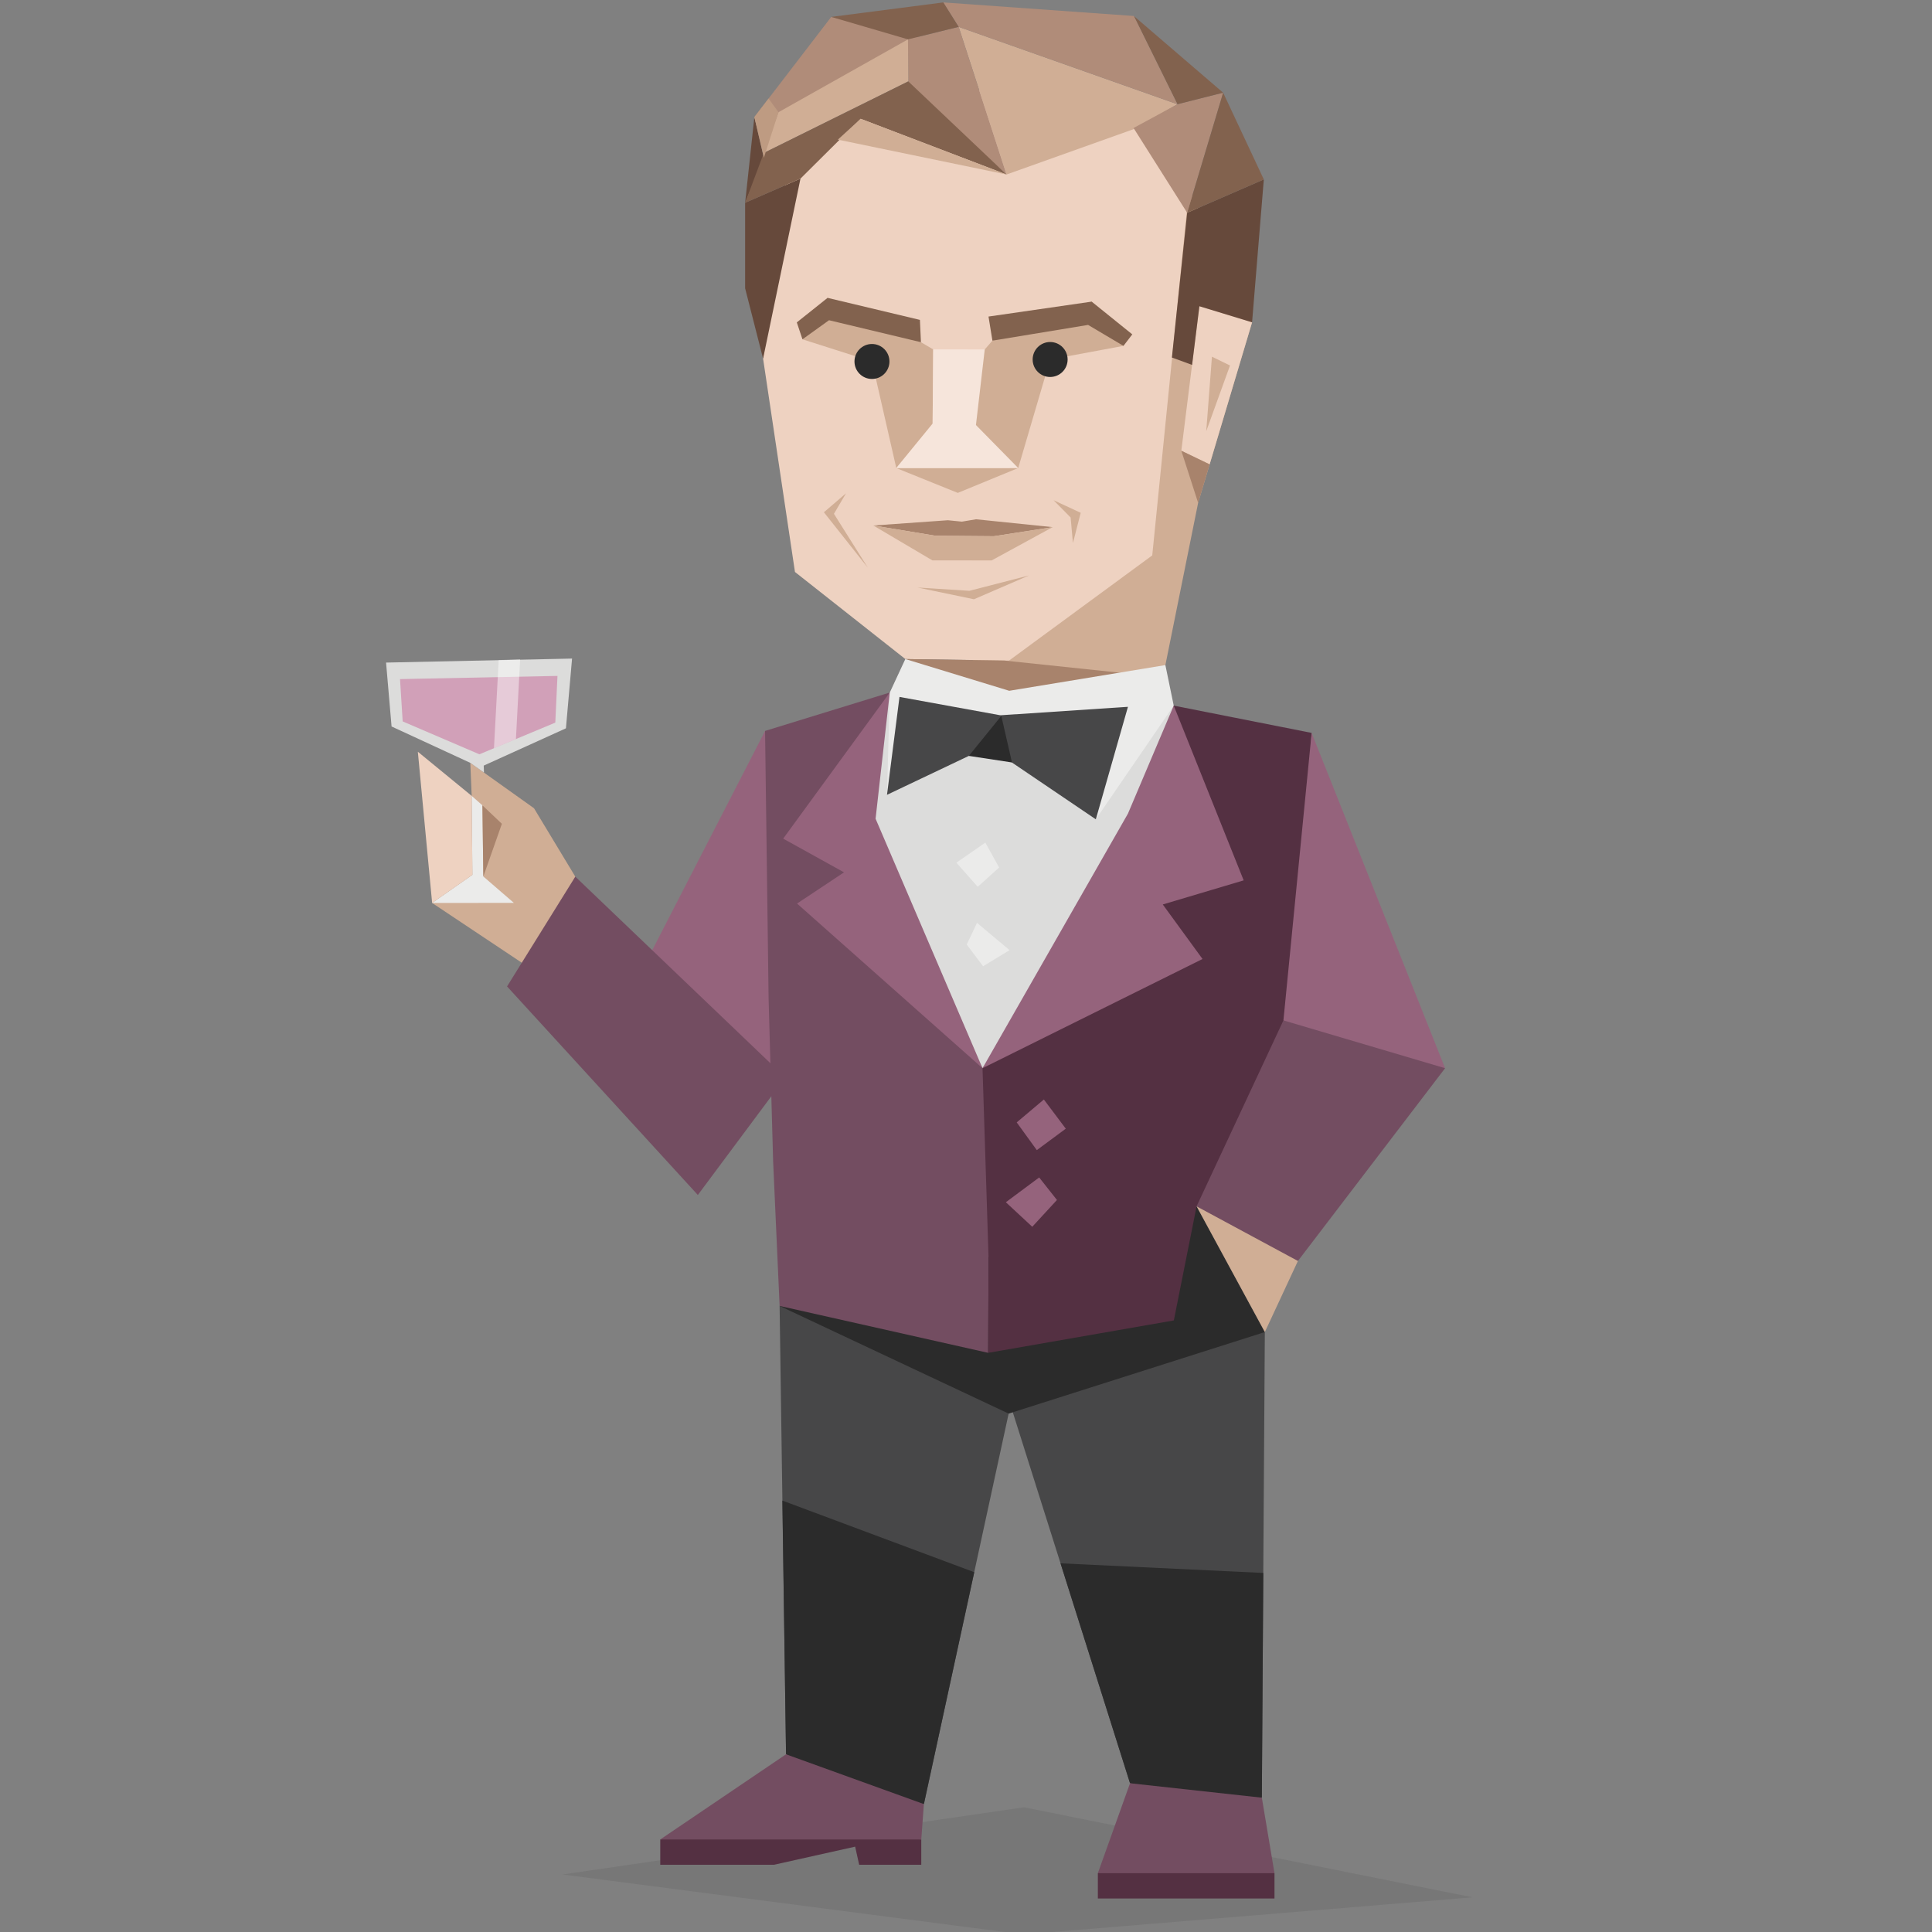 <svg id="Layer_1" data-name="Layer 1" xmlns="http://www.w3.org/2000/svg" viewBox="0 0 400 400"><rect x="0" y="0" width="400" height="400" fill="#808080" stroke="none"/><defs><style>.cls-1,.cls-9{fill:#d0ae95;}.cls-2,.cls-21{fill:#eed2c1;}.cls-22,.cls-3{fill:#a8836c;}.cls-4{fill:#f6e5db;}.cls-13,.cls-5{fill:#2b2b2b;}.cls-6{fill:#82624e;}.cls-7{fill:#66493b;}.cls-8{fill:#b08c79;}.cls-18,.cls-19,.cls-20,.cls-21,.cls-22,.cls-23,.cls-9{fill-rule:evenodd;}.cls-10{fill:#95637c;}.cls-11{fill:#734d61;}.cls-12{fill:#be9b82;}.cls-13{opacity:0.1;}.cls-14{fill:#474748;}.cls-15,.cls-18{fill:#dcdcdb;}.cls-16,.cls-20{fill:#ebebea;}.cls-17{fill:#543042;}.cls-19{fill:#d1a0b8;}.cls-23{fill:#fff;opacity:0.45;}</style></defs><title>analysts_INTJ_famous_fictional_Jay_Gatsby</title><polygon class="cls-1" points="245.34 37.51 259.23 66.73 248.06 104.11 241.28 137.7 203.86 184.16 201.02 129.02 177.95 124.9 212.07 98.01 245.34 37.51"/><polygon class="cls-2" points="164.59 118.42 187.44 136.45 208.92 136.76 238.56 114.99 246.34 37.51 234.47 21.34 194.51 18.02 163.63 29.56 157.99 74.25 164.59 118.42"/><polygon class="cls-1" points="210.81 96.9 217.42 74.43 232.6 71.61 226.02 62.45 205.47 70.53 203.88 72.35 197.88 91.4 210.81 96.9"/><polygon class="cls-1" points="185.57 96.91 193.09 87.72 193.21 72.34 190.67 70.85 177.56 66.05 171.34 61.67 166.14 70.25 180.53 74.84 185.57 96.91"/><polygon class="cls-3" points="180.81 108.8 196.25 107.71 199.15 108 202.08 107.51 217.94 109.14 205.76 111.02 193.68 110.92 180.81 108.8"/><polygon class="cls-1" points="180.81 108.8 193.04 116.02 205.31 116.03 217.94 109.14 205.76 111.02 193.68 110.92 180.81 108.8"/><polygon class="cls-1" points="185.57 96.91 198.3 102.05 210.81 96.9 185.57 96.91"/><polygon class="cls-4" points="185.57 96.91 193.09 87.72 193.21 72.34 203.88 72.35 202.06 88 210.81 96.9 197.09 96.91 185.57 96.91"/><circle class="cls-5" cx="217.42" cy="74.43" r="3.62"/><circle class="cls-5" cx="180.53" cy="74.84" r="3.62"/><polygon class="cls-6" points="204.66 65.54 226.02 62.45 234.43 69.23 232.6 71.61 225.28 67.27 205.47 70.53 204.66 65.54"/><polygon class="cls-6" points="190.67 70.85 190.46 66.23 171.34 61.67 164.97 66.75 166.14 70.25 171.64 66.3 190.67 70.85"/><polygon class="cls-1" points="218.13 103.56 223.75 106.17 222.14 112.43 221.66 107.14 218.13 103.56"/><polygon class="cls-1" points="175.16 102.13 170.58 106.06 179.68 117.54 172.66 106.38 175.16 102.13"/><polygon class="cls-1" points="213.07 119.13 200.71 122.32 189.97 121.64 201.65 124.07 213.07 119.13"/><polygon class="cls-3" points="187.44 136.45 208.98 156.67 234.85 139.59 207.92 136.76 187.44 136.45"/><polygon class="cls-2" points="244.58 93.32 250.44 96.14 259.23 66.73 248.32 63.4 244.58 93.32"/><polygon class="cls-1" points="250.92 73.85 254.66 75.67 249.74 89.27 250.92 73.85"/><polygon class="cls-3" points="244.58 93.32 248.06 104.11 250.44 96.14 244.58 93.32"/><polygon class="cls-7" points="156.18 24.24 154.27 41.98 158.15 32.66 156.18 24.24"/><polygon class="cls-7" points="157.99 74.25 165.73 36.98 154.27 41.98 154.27 59.69 157.99 74.25"/><polygon class="cls-1" points="208.39 36.13 235.24 26.55 243.77 21.58 198.48 5.56 208.39 36.13"/><polygon class="cls-8" points="172.1 3.5 156.18 24.24 158.15 31.66 192.35 8.15 172.1 3.5"/><polygon class="cls-8" points="208.39 36.13 188.05 17.85 187.99 8.15 198.48 5.56 208.39 36.13"/><polygon class="cls-1" points="187.99 8.15 161.18 23.23 158.15 31.66 188.05 16.85 187.99 8.15"/><polygon class="cls-6" points="178.19 24.6 165.73 36.98 154.27 41.98 158.15 31.66 188.05 16.85 208.39 36.13 178.19 24.6"/><polygon class="cls-1" points="173.47 28.91 178.19 24.6 208.39 36.13 173.47 28.91"/><polygon class="cls-8" points="234.69 26.5 245.79 44.05 253.24 19.19 243.77 21.58 234.69 26.5"/><polygon class="cls-7" points="245.79 44.05 242.63 74.02 246.81 75.55 248.32 63.4 259.23 66.73 261.66 37.15 245.79 44.05"/><polygon class="cls-6" points="245.79 44.05 261.66 37.15 253.24 19.19 245.79 44.05"/><polygon class="cls-6" points="243.77 21.58 234.75 3.31 253.24 19.19 243.77 21.58"/><polygon class="cls-8" points="243.77 21.58 198.48 5.56 195.3 0.5 234.75 3.31 243.77 21.58"/><polygon class="cls-9" points="97.81 181.12 97.66 164.76 97.37 157.94 110.56 167.34 119.11 181.5 110.87 201.21 89.47 186.95 97.81 181.12"/><polygon class="cls-6" points="198.48 5.56 195.3 0.5 172.1 3.5 187.99 8.15 198.48 5.56"/><polygon class="cls-10" points="158.4 151.33 127.56 211.26 159.59 223.08 163.43 220.66 158.4 151.33"/><polygon class="cls-11" points="119.11 181.5 104.98 204.23 144.48 247.41 162.59 223.08 119.11 181.5"/><polygon class="cls-12" points="161.18 23.23 159.12 20.4 156.18 24.24 158.15 32.66 161.18 23.23"/><polygon class="cls-13" points="116.45 388.09 212 374.18 304.85 392.82 211.83 400.5 116.45 388.09"/><polygon class="cls-14" points="208.83 292.67 191.28 373.52 178.76 327.93 162.74 363.21 161.41 270.38 181.04 245.78 208.83 292.67"/><polygon class="cls-14" points="208.83 289.68 233.96 369.2 244.03 356.58 261.25 372.19 261.87 275.79 247.74 239.45 208.83 289.68"/><polygon class="cls-5" points="208.83 292.67 161.41 270.38 247.74 249.76 261.87 275.79 208.83 292.67"/><polygon class="cls-15" points="243.01 146.09 207.11 148.09 184.22 143.38 171.76 169.3 203.42 221.16 244.74 175.61 243.01 146.09"/><polygon class="cls-16" points="241.28 137.7 243.01 146.09 226.88 169.63 207.11 148.09 183.64 164.56 184.22 143.38 187.44 136.45 208.95 143.02 241.28 137.7"/><polygon class="cls-14" points="207.11 148.09 233.53 146.34 226.88 169.63 209.32 157.74 205.83 156 200.59 156.5 183.64 164.56 186.23 144.29 207.11 148.09"/><polygon class="cls-5" points="207.31 148.22 209.52 157.86 200.59 156.5 207.31 148.22"/><polygon class="cls-16" points="204 174.45 206.86 179.61 202.43 183.6 198.01 178.61 204 174.45"/><polygon class="cls-16" points="200.15 195.56 202.28 191.07 209.02 196.72 203.54 200.05 200.15 195.56"/><polygon class="cls-11" points="184.22 143.38 158.4 151.33 159.13 206.7 160.07 240.46 161.41 270.38 204.59 280.09 204.67 260.41 211.33 236.13 203.42 221.16 171.76 163.3 184.22 143.38"/><polygon class="cls-17" points="243.01 146.09 271.56 151.74 266.62 235.78 247.74 249.76 243.03 273.38 204.59 280.09 204.67 260.41 203.42 221.16 242.74 170.28 243.01 146.09"/><polygon class="cls-10" points="184.22 143.38 181.28 169.51 203.42 221.16 165.02 187.07 174.75 180.61 162.15 173.63 184.22 143.38"/><polygon class="cls-10" points="243.01 146.09 257.49 182.27 240.74 187.26 248.97 198.55 203.42 221.16 233.53 168.45 243.01 146.09"/><polygon class="cls-10" points="210.5 232.38 216.12 227.64 220.66 233.68 214.66 238.12 210.5 232.38"/><polygon class="cls-10" points="215.15 243.78 218.83 248.44 213.72 253.99 208.25 248.91 215.15 243.78"/><polygon class="cls-10" points="271.56 151.74 299.19 221.16 277.55 219.66 265.72 211.26 271.56 151.74"/><polygon class="cls-11" points="265.72 211.26 247.74 249.76 260.63 259.07 268.72 261.07 299.19 221.16 265.72 211.26"/><polygon class="cls-1" points="247.74 249.76 261.87 275.79 268.72 261.07 247.74 249.76"/><polygon class="cls-5" points="219.57 323.67 261.55 325.66 261.25 372.19 249.74 373.52 233.96 369.2 219.57 323.67"/><polygon class="cls-5" points="161.98 310.68 201.71 325.51 191.28 373.52 177.76 372.25 162.74 363.21 161.98 310.68"/><polygon class="cls-11" points="233.96 369.2 227.3 387.82 246.09 390.44 263.87 387.82 261.25 372.19 233.96 369.2"/><rect class="cls-17" x="227.3" y="387.82" width="36.57" height="5.24"/><polygon class="cls-17" points="190.74 386.08 177.88 386.08 177.05 382.33 160.24 386.08 136.7 386.08 136.7 380.84 162.99 377.96 190.74 380.84 190.74 386.08"/><polygon class="cls-11" points="162.74 363.21 136.7 380.84 171.65 380.84 190.74 380.84 191.28 373.52 162.74 363.21"/><polygon class="cls-18" points="118.44 136.35 79.93 137.18 81.07 150.41 97.37 157.94 100.2 159.95 100.15 158.51 117.17 150.79 118.44 136.35"/><polygon class="cls-19" points="115.42 139.94 82.82 140.6 83.37 149.36 99.25 156.17 114.97 149.61 115.42 139.94"/><polygon class="cls-20" points="100.07 181.47 106.39 186.93 89.47 186.95 97.81 181.12 97.65 164.77 99.88 166.74 100.07 181.47"/><polygon class="cls-21" points="86.51 155.64 97.65 164.77 97.81 181.12 89.47 186.95 86.51 155.64"/><polygon class="cls-22" points="99.88 166.74 103.91 170.56 100.07 181.47 99.88 166.74"/><polygon class="cls-23" points="106.82 153.01 102.27 154.91 103.25 136.66 107.69 136.51 106.82 153.01"/></svg>